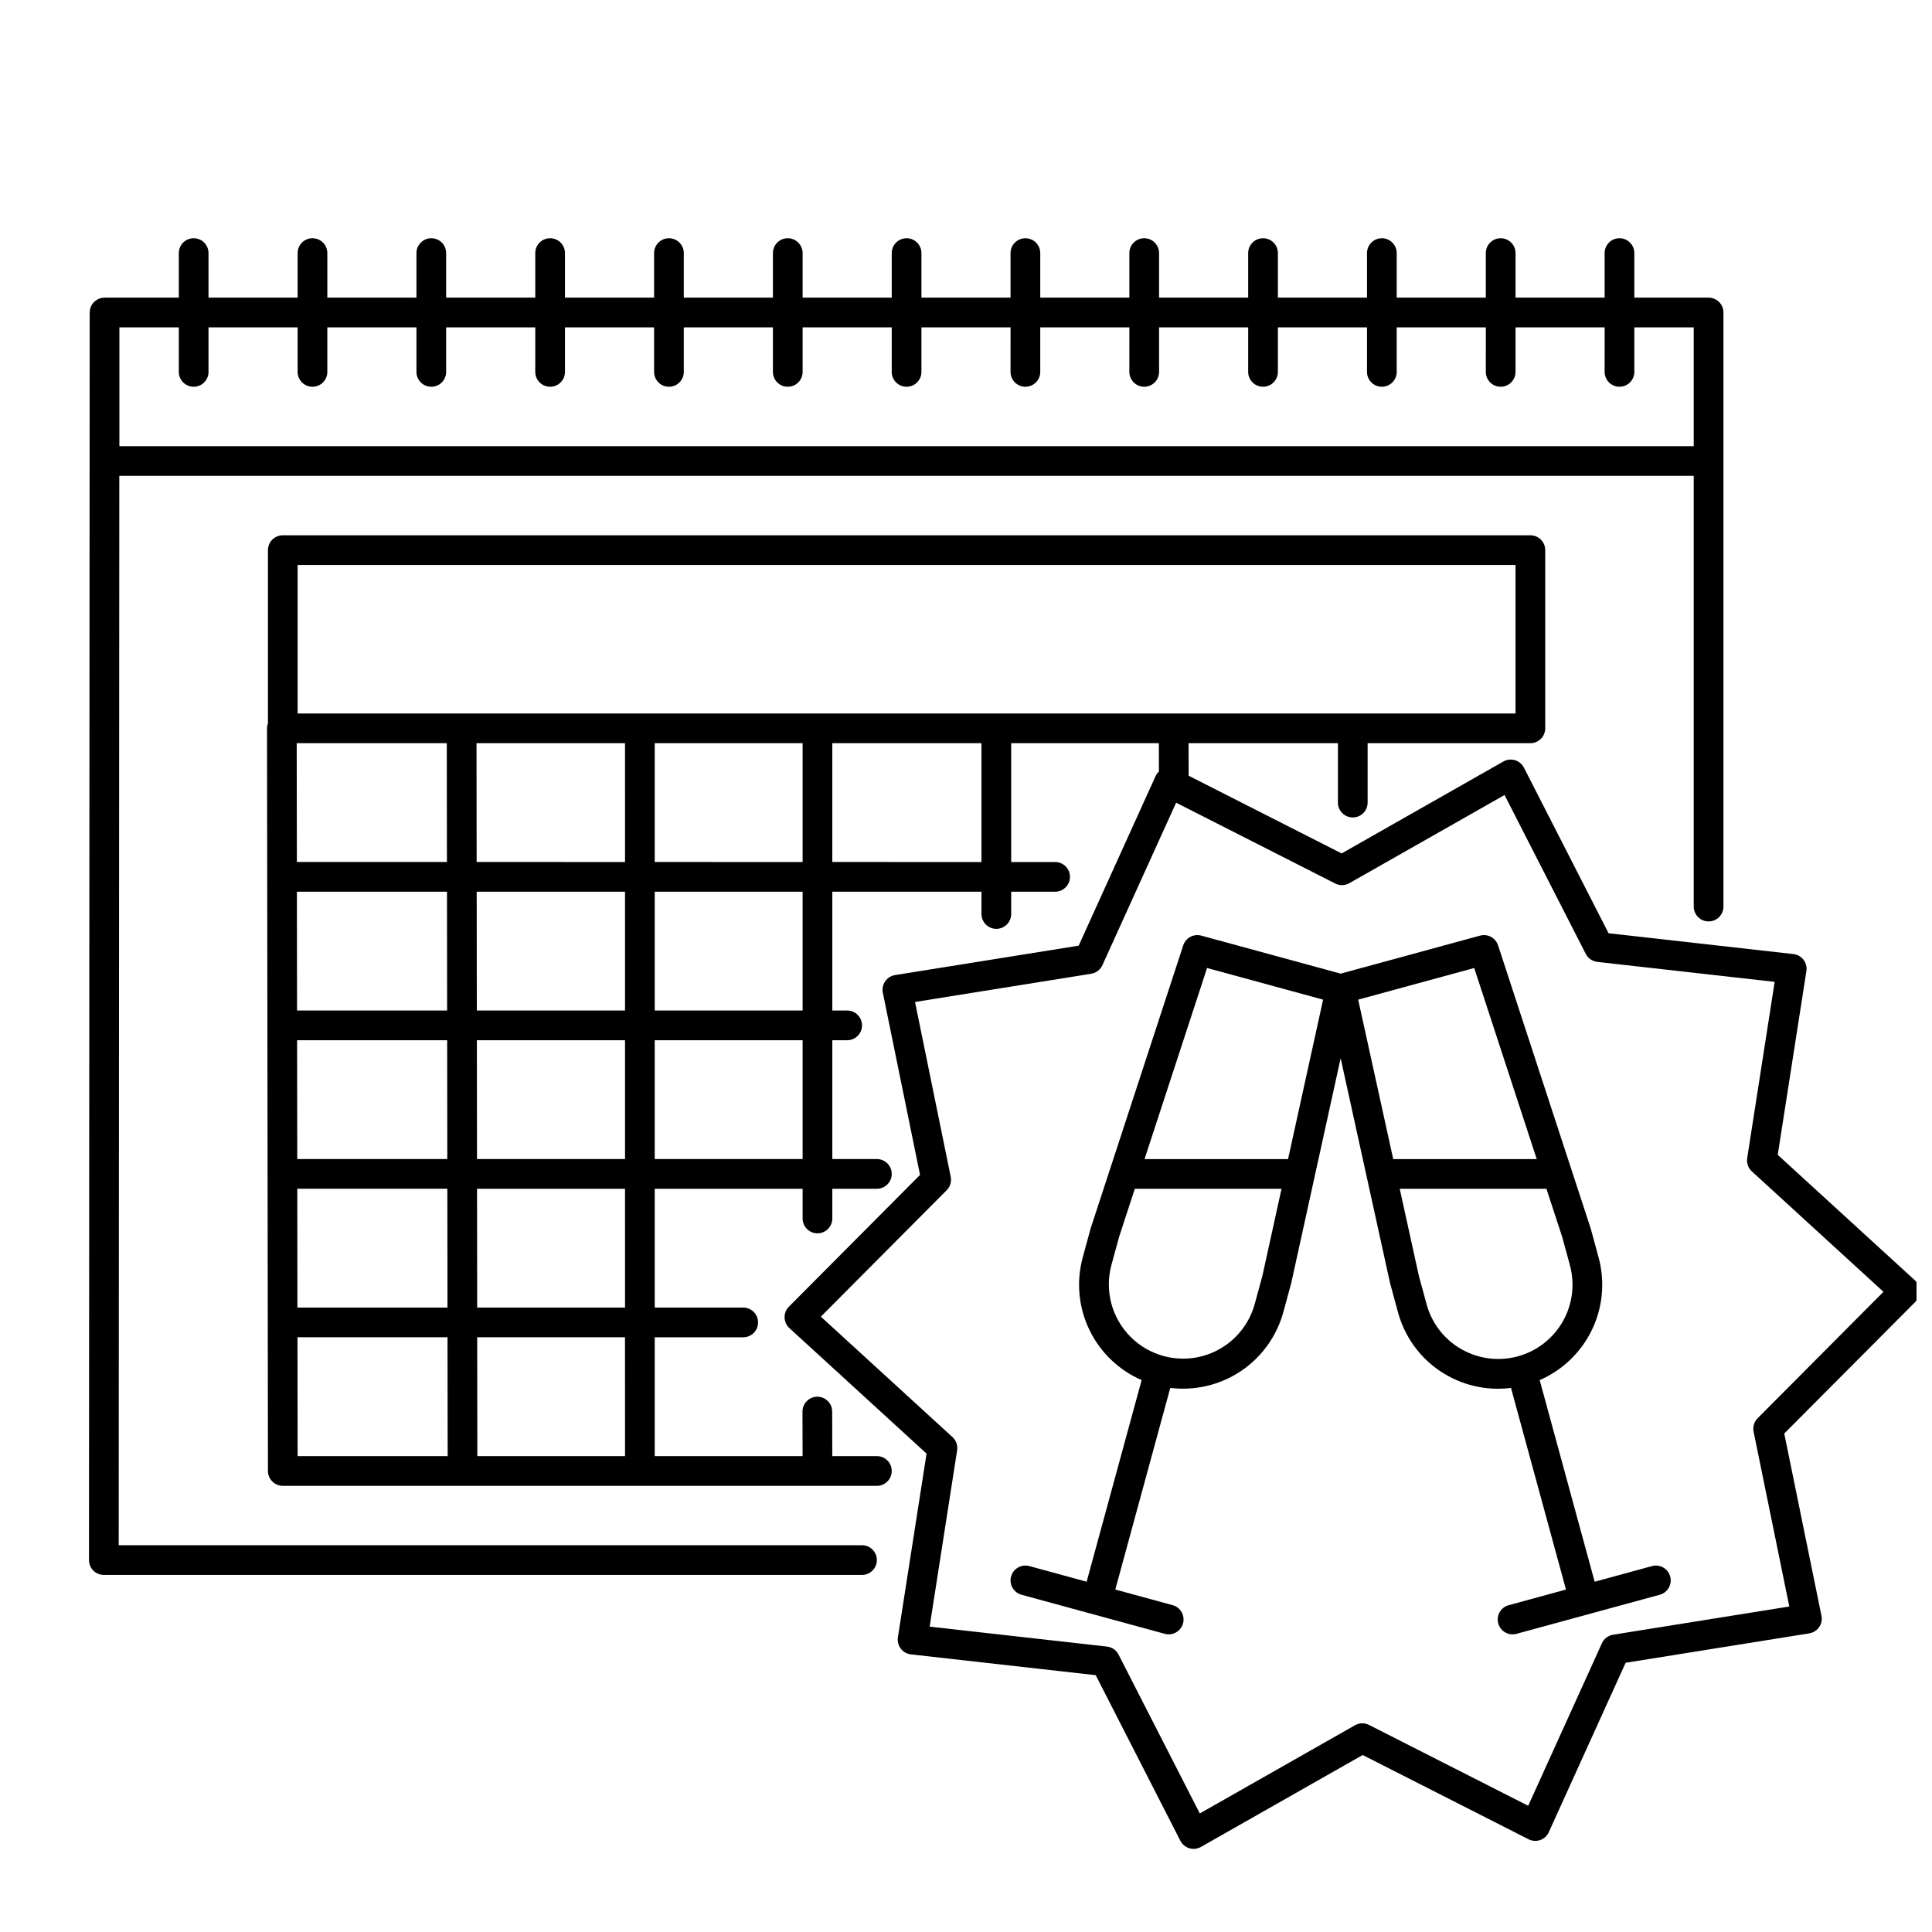 <?xml version="1.0" encoding="UTF-8"?>
<!-- Uploaded to: SVG Repo, www.svgrepo.com, Generator: SVG Repo Mixer Tools -->
<svg width="800px" height="800px" version="1.1" viewBox="144 144 512 512" xmlns="http://www.w3.org/2000/svg">
 <defs>
  <clipPath id="a">
   <path d="m214 285h437.9v349h-437.9z"/>
  </clipPath>
 </defs>
 <path d="m596.8 388.19c1.043 0 2.043-0.414 2.781-1.152 0.738-0.738 1.152-1.742 1.152-2.785v-157.44c0-1.043-0.414-2.043-1.152-2.781s-1.738-1.152-2.781-1.152h-19.684v-11.809c0-2.176-1.762-3.938-3.934-3.938-2.176 0-3.938 1.762-3.938 3.938v11.809h-23.613v-11.809c0-2.176-1.766-3.938-3.938-3.938-2.176 0-3.938 1.762-3.938 3.938v11.809h-23.613v-11.809c0-2.176-1.766-3.938-3.938-3.938-2.176 0-3.938 1.762-3.938 3.938v11.809h-23.613v-11.809c0-2.176-1.766-3.938-3.938-3.938s-3.938 1.762-3.938 3.938v11.809h-23.613v-11.809c0-2.176-1.762-3.938-3.938-3.938-2.172 0-3.938 1.762-3.938 3.938v11.809h-23.613v-11.809c0-2.176-1.762-3.938-3.938-3.938-2.172 0-3.938 1.762-3.938 3.938v11.809h-23.613v-11.809c0-2.176-1.762-3.938-3.938-3.938-2.172 0-3.934 1.762-3.934 3.938v11.809h-23.617v-11.809c0-2.176-1.762-3.938-3.938-3.938-2.172 0-3.934 1.762-3.934 3.938v11.809h-23.617v-11.809c0-2.176-1.762-3.938-3.938-3.938-2.172 0-3.934 1.762-3.934 3.938v11.809h-23.617v-11.809c0-2.176-1.762-3.938-3.938-3.938-2.172 0-3.934 1.762-3.934 3.938v11.809h-23.617v-11.809c0-2.176-1.762-3.938-3.938-3.938-2.172 0-3.934 1.762-3.934 3.938v11.809h-23.617v-11.809c0-2.176-1.762-3.938-3.938-3.938-2.172 0-3.934 1.762-3.934 3.938v11.809h-23.617v-11.809c0-2.176-1.762-3.938-3.938-3.938-2.172 0-3.934 1.762-3.934 3.938v11.809h-19.68c-0.527 0-1.047 0.105-1.535 0.309-0.086 0.039-0.164 0.094-0.25 0.137h0.004c-0.145 0.066-0.285 0.141-0.422 0.227-0.066 0.043-0.121 0.098-0.184 0.152-0.137 0.098-0.273 0.211-0.398 0.328-0.016 0.012-0.023 0.031-0.035 0.043-0.164 0.164-0.312 0.348-0.445 0.539l-0.008 0.016c-0.137 0.207-0.258 0.426-0.355 0.652-0.008 0.023-0.012 0.051-0.023 0.074h0.004c-0.09 0.215-0.16 0.438-0.207 0.664-0.016 0.07-0.012 0.148-0.023 0.223-0.035 0.188-0.055 0.379-0.059 0.57l-0.188 330.62c0 1.047 0.414 2.047 1.152 2.785 0.738 0.738 1.742 1.152 2.785 1.152h200.92c2.176 0 3.938-1.762 3.938-3.938 0-2.172-1.762-3.934-3.938-3.934h-196.98l0.16-283.39h417.24v114.14c0 1.043 0.414 2.047 1.152 2.785 0.738 0.738 1.738 1.152 2.785 1.152zm-421.16-125.95v-31.488h15.746v11.809c0 2.172 1.762 3.934 3.934 3.934 2.176 0 3.938-1.762 3.938-3.934v-11.809h23.617v11.809c0 2.172 1.762 3.934 3.934 3.934 2.176 0 3.938-1.762 3.938-3.934v-11.809h23.617v11.809c0 2.172 1.762 3.934 3.934 3.934 2.176 0 3.938-1.762 3.938-3.934v-11.809h23.617v11.809c0 2.172 1.762 3.934 3.934 3.934 2.176 0 3.938-1.762 3.938-3.934v-11.809h23.617v11.809c0 2.172 1.762 3.934 3.934 3.934 2.176 0 3.938-1.762 3.938-3.934v-11.809h23.617v11.809c0 2.172 1.762 3.934 3.934 3.934 2.176 0 3.938-1.762 3.938-3.934v-11.809h23.617v11.809c0 2.172 1.762 3.934 3.934 3.934 2.176 0 3.938-1.762 3.938-3.934v-11.809h23.617l-0.004 11.809c0 2.172 1.766 3.934 3.938 3.934 2.176 0 3.938-1.762 3.938-3.934v-11.809h23.617l-0.004 11.809c0 2.172 1.766 3.934 3.938 3.934 2.176 0 3.938-1.762 3.938-3.934v-11.809h23.617l-0.004 11.809c0 2.172 1.766 3.934 3.938 3.934s3.938-1.762 3.938-3.934v-11.809h23.617l-0.004 11.809c0 2.172 1.762 3.934 3.938 3.934 2.172 0 3.938-1.762 3.938-3.934v-11.809h23.617l-0.004 11.809c0 2.172 1.762 3.934 3.938 3.934 2.172 0 3.938-1.762 3.938-3.934v-11.809h23.617l-0.004 11.809c0 2.172 1.762 3.934 3.938 3.934 2.172 0 3.934-1.762 3.934-3.934v-11.809h15.742v31.488z"/>
 <path d="m581.79 559.03-15.188 4.144-14.57-53.43h-0.004c6.078-2.641 11-7.383 13.867-13.355 2.867-5.973 3.484-12.777 1.742-19.172l-2.066-7.594c-0.02-0.062-0.035-0.125-0.059-0.188l-24.508-74.91c-0.652-1.996-2.754-3.125-4.777-2.574l-36.941 10.074-36.938-10.074c-2.023-0.555-4.125 0.578-4.777 2.57l-24.508 74.914c-0.02 0.062-0.039 0.125-0.059 0.188l-2.07 7.594c-1.742 6.391-1.125 13.199 1.742 19.172 2.867 5.973 7.789 10.711 13.867 13.352l-14.574 53.43-15.188-4.144v0.004c-2.098-0.574-4.262 0.664-4.836 2.762-0.57 2.098 0.664 4.262 2.762 4.832l37.973 10.355h0.004c2.094 0.574 4.258-0.664 4.832-2.758 0.57-2.098-0.664-4.262-2.762-4.836l-15.191-4.144 14.574-53.438v0.004c6.578 0.812 13.223-0.773 18.727-4.461 5.5-3.691 9.488-9.242 11.234-15.633l2.066-7.594c0.02-0.066 0.035-0.129 0.047-0.191l13.074-59.484 13.07 59.484c0.016 0.062 0.031 0.129 0.047 0.191l2.066 7.594v0.004c1.719 6.406 5.699 11.973 11.211 15.668 5.508 3.691 12.168 5.266 18.746 4.426l14.574 53.438-15.188 4.144v-0.004c-2.098 0.57-3.336 2.734-2.762 4.832 0.57 2.098 2.734 3.332 4.832 2.762l37.973-10.355h0.004c2.094-0.574 3.332-2.738 2.758-4.836-0.57-2.098-2.734-3.332-4.832-2.762zm-103.25-76.887-2.047 7.5h0.004c-1.879 6.754-7.203 12-13.984 13.773-6.781 1.773-13.992-0.195-18.934-5.164-4.941-4.973-6.867-12.195-5.055-18.965l2.047-7.5 4.168-12.746h38.879zm6.809-30.973h-38.035l16.57-50.641 30.75 8.387zm27.867 0-9.285-42.254 30.75-8.387 16.566 50.641zm18.074 50.383-0.004-0.004c-4.539-2.578-7.859-6.863-9.223-11.906l-2.043-7.5-5.078-23.102h38.879l4.172 12.746 2.047 7.5h-0.004c1.375 5.035 0.691 10.41-1.898 14.941s-6.875 7.848-11.91 9.219c-5.035 1.375-10.41 0.691-14.941-1.898z"/>
 <g clip-path="url(#a)">
  <path d="m651.47 483.3-36.352-33.258 7.594-48.688c0.168-1.059-0.105-2.141-0.758-2.992-0.648-0.855-1.617-1.406-2.684-1.527l-48.977-5.512-22.434-43.887-0.004 0.004c-0.488-0.957-1.348-1.672-2.375-1.98-1.031-0.309-2.141-0.184-3.074 0.348l-42.863 24.359-40.539-20.594-0.023-8.621h39.582v15.746c0 2.172 1.762 3.934 3.938 3.934 2.172 0 3.934-1.762 3.934-3.934v-15.746h43.129c1.043 0 2.047-0.414 2.785-1.152 0.738-0.738 1.152-1.738 1.152-2.781v-47.234c0-1.043-0.414-2.043-1.152-2.781-0.738-0.738-1.742-1.152-2.785-1.152h-330.62c-2.172 0-3.934 1.762-3.934 3.934v45.902c-0.16 0.43-0.242 0.879-0.246 1.336l0.246 196.8c0 1.043 0.414 2.043 1.152 2.781 0.738 0.738 1.738 1.156 2.781 1.156h157.44c2.172 0 3.938-1.766 3.938-3.938 0-2.176-1.766-3.938-3.938-3.938h-11.816l-0.031-11.816c-0.004-2.172-1.766-3.926-3.938-3.926h-0.012 0.004c-1.043 0-2.043 0.418-2.781 1.16-0.734 0.738-1.148 1.742-1.145 2.785l0.031 11.797h-39.184v-31.492h23.445c2.176 0 3.938-1.762 3.938-3.938 0-2.172-1.762-3.934-3.938-3.934h-23.445v-31.488h39.191v7.871c0 2.176 1.762 3.938 3.934 3.938 2.176 0 3.938-1.762 3.938-3.938v-7.871h11.809c2.172 0 3.938-1.762 3.938-3.938 0-2.172-1.766-3.934-3.938-3.934h-11.809v-31.488h3.938c2.172 0 3.934-1.762 3.934-3.938 0-2.172-1.762-3.938-3.934-3.938h-3.938v-31.484h39.527v5.902c0 2.172 1.762 3.938 3.938 3.938 2.172 0 3.934-1.766 3.934-3.938v-5.902h11.641c2.176 0 3.938-1.766 3.938-3.938 0-2.176-1.762-3.938-3.938-3.938h-11.641v-31.488h39.141l0.012 7.512c-0.383 0.355-0.691 0.781-0.906 1.258l-20.359 44.887-48.668 7.797c-1.059 0.172-2.004 0.766-2.613 1.648-0.609 0.883-0.836 1.973-0.621 3.027l9.859 48.281-34.754 34.922c-0.758 0.758-1.172 1.797-1.145 2.867 0.023 1.074 0.484 2.09 1.277 2.812l36.348 33.258-7.594 48.688v0.004c-0.164 1.059 0.109 2.141 0.762 2.992 0.648 0.852 1.617 1.402 2.684 1.523l48.977 5.512 22.434 43.887h0.004c0.488 0.957 1.348 1.672 2.375 1.98 1.031 0.305 2.141 0.18 3.074-0.352l42.863-24.359 43.957 22.328c0.957 0.488 2.07 0.562 3.086 0.207 1.012-0.355 1.836-1.109 2.281-2.09l20.359-44.887 48.668-7.797-0.004-0.004c1.059-0.168 2.004-0.762 2.613-1.645 0.613-0.883 0.836-1.977 0.621-3.027l-9.859-48.281 34.766-34.918c0.754-0.762 1.168-1.797 1.145-2.871-0.027-1.07-0.488-2.086-1.277-2.812zm-428.84-142.35h39.773l0.035 31.488h-39.766zm0.051 39.359h39.773l0.035 31.488h-39.77zm0.051 39.359h39.77l0.035 31.488-39.762 0.004zm0.051 39.359h39.766l0.035 31.488-39.766 0.004zm0.09 70.852-0.039-31.488h39.762l0.039 31.488zm86.766 0h-39.141l-0.039-31.488h39.172zm0-39.359h-39.184l-0.035-31.488h39.215zm0-39.359h-39.23l-0.035-31.488h39.262zm0-39.359-39.277-0.004-0.035-31.488h39.309zm0-39.359-39.324-0.004-0.035-31.488h39.355zm47.059 78.719h-39.191v-31.488h39.191zm0-39.359-39.191-0.004v-31.484h39.191zm0-39.359-39.191-0.004v-31.488h39.191zm47.398 0-39.527-0.004v-31.488h39.527zm-181.22-39.363v-39.359h322.75v39.359zm386.91 186.77c-0.93 0.934-1.332 2.269-1.066 3.562l9.461 46.324-46.699 7.484c-1.305 0.207-2.418 1.059-2.961 2.262l-19.535 43.066-42.18-21.422c-1.18-0.598-2.578-0.566-3.727 0.086l-41.125 23.371-21.531-42.105c-0.598-1.176-1.75-1.973-3.062-2.117l-46.996-5.289 7.281-46.715v-0.004c0.203-1.305-0.262-2.621-1.234-3.512l-34.879-31.914 33.348-33.508c0.934-0.934 1.332-2.273 1.07-3.562l-9.461-46.324 46.699-7.477-0.004-0.004c1.305-0.211 2.418-1.059 2.961-2.266l19.535-43.066 42.176 21.422c1.18 0.602 2.578 0.566 3.727-0.086l41.133-23.371 21.527 42.109v-0.004c0.602 1.176 1.75 1.973 3.062 2.121l46.996 5.289-7.281 46.715 0.004 0.004c-0.203 1.301 0.258 2.617 1.23 3.508l34.879 31.914z"/>
 </g>
</svg>